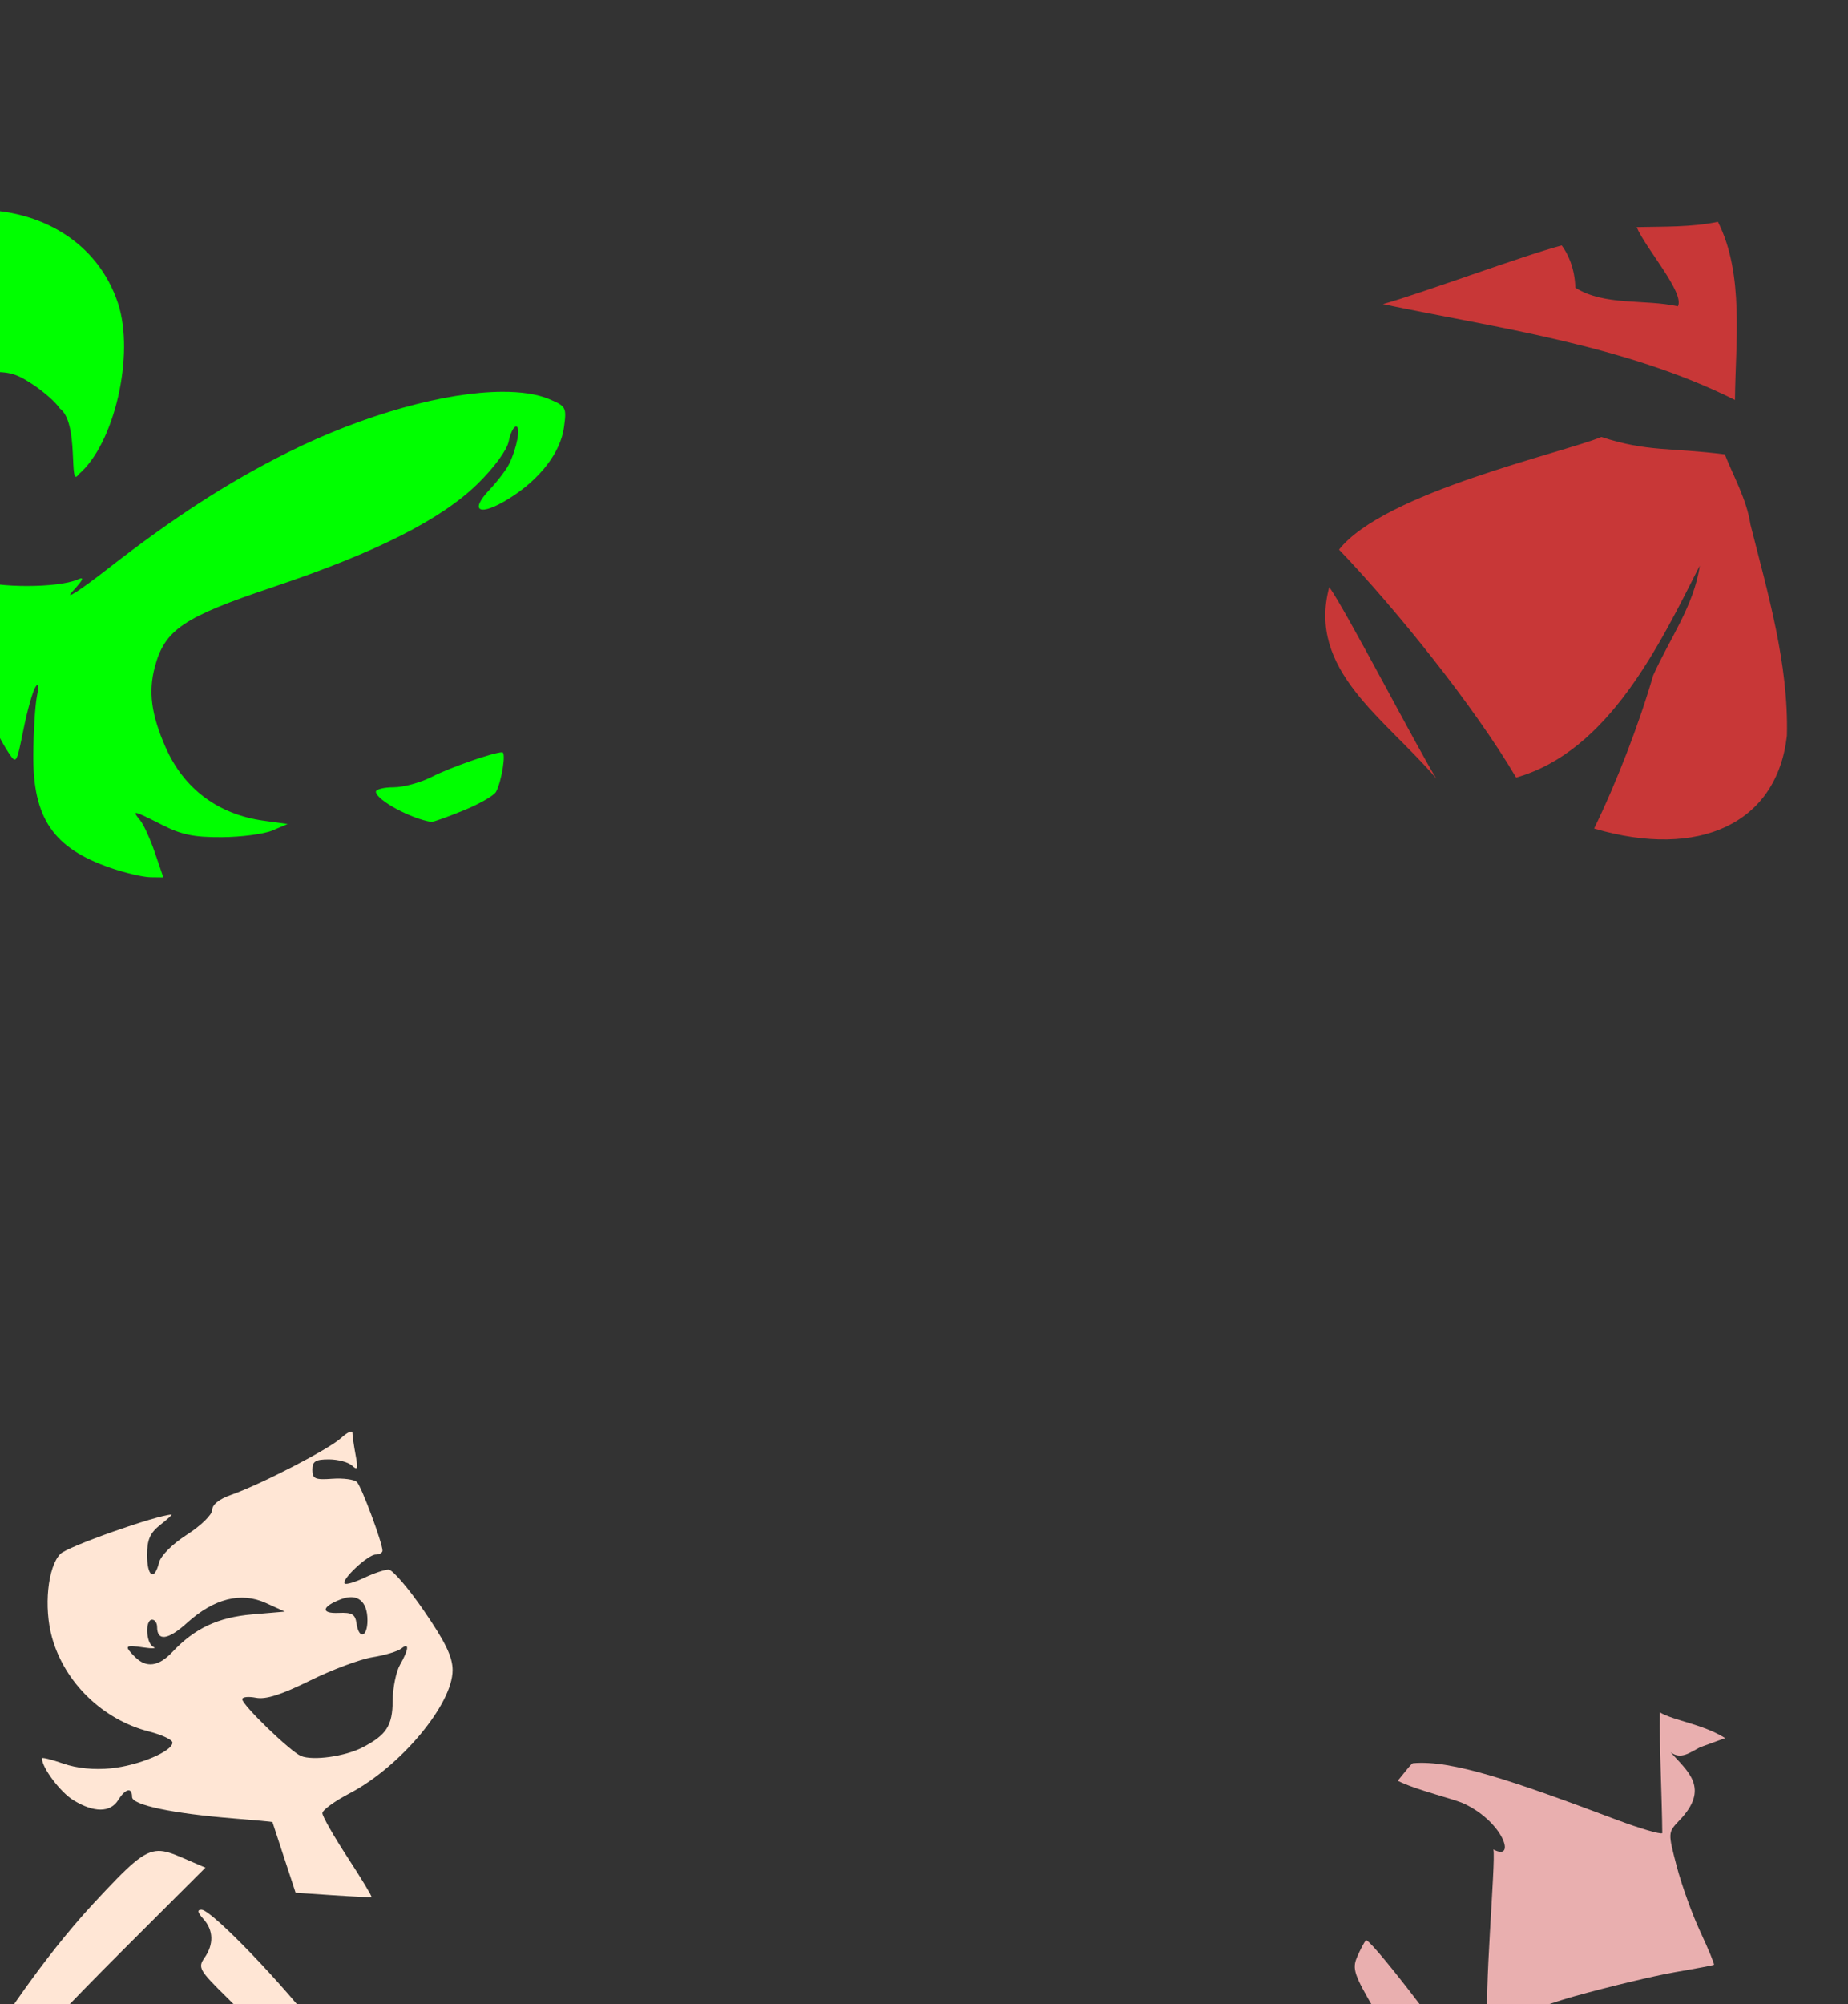 <?xml version="1.0" encoding="UTF-8" standalone="no"?>
<!-- Created with Inkscape (http://www.inkscape.org/) -->
<svg
   xmlns:dc="http://purl.org/dc/elements/1.1/"
   xmlns:cc="http://creativecommons.org/ns#"
   xmlns:rdf="http://www.w3.org/1999/02/22-rdf-syntax-ns#"
   xmlns:svg="http://www.w3.org/2000/svg"
   xmlns="http://www.w3.org/2000/svg"
   xmlns:sodipodi="http://sodipodi.sourceforge.net/DTD/sodipodi-0.dtd"
   xmlns:inkscape="http://www.inkscape.org/namespaces/inkscape"
   id="svg2440"
   sodipodi:version="0.32"
   inkscape:version="0.46"
   width="369"
   height="400"
   version="1.0"
   sodipodi:docname="JudyJetson.svg"
   inkscape:output_extension="org.inkscape.output.svg.inkscape">
  <rect width="100%" height="100%" fill="#333333" stroke="none"/>
  <defs
     id="defs2443">
    <inkscape:perspective
       sodipodi:type="inkscape:persp3d"
       inkscape:vp_x="0 : 526.18109 : 1"
       inkscape:vp_y="0 : 1000 : 0"
       inkscape:vp_z="744.09448 : 526.18109 : 1"
       inkscape:persp3d-origin="372.04724 : 350.78739 : 1"
       id="perspective2447" />
    <inkscape:perspective
       id="perspective3314"
       inkscape:persp3d-origin="372.04724 : 350.78739 : 1"
       inkscape:vp_z="744.09448 : 526.18109 : 1"
       inkscape:vp_y="0 : 1000 : 0"
       inkscape:vp_x="0 : 526.18109 : 1"
       sodipodi:type="inkscape:persp3d" />
  </defs>
  <sodipodi:namedview
     inkscape:window-height="1002"
     inkscape:window-width="1280"
     inkscape:pageshadow="2"
     inkscape:pageopacity="0.0"
     guidetolerance="10.0"
     gridtolerance="10.0"
     objecttolerance="10.0"
     borderopacity="1.0"
     bordercolor="#666666"
     pagecolor="#ffffff"
     id="base"
     showgrid="false"
     inkscape:zoom="0.69473241"
     inkscape:cx="392.90346"
     inkscape:cy="122.7793"
     inkscape:window-x="1276"
     inkscape:window-y="92"
     inkscape:current-layer="svg2440" />
  <path
     style="fill:#000000"
     d="M -271.485,279.013 C -272.015,278.483 -279.777,282.378 -280.49,283.531 C -280.774,283.991 -278.767,283.259 -276.031,281.905 C -273.295,280.551 -271.249,279.249 -271.485,279.013 z"
     id="path3347" />
  <path
     style="fill:#000000"
     d="M -319.193,86.754 C -323.785,86.738 -328.315,87.425 -332.13,88.816 C -339.908,91.652 -344.87,94.775 -350.318,100.223 C -362.342,112.247 -365.849,128.515 -359.349,142.254 C -355.078,151.283 -347.393,156.863 -334.755,160.16 C -328.678,161.746 -328.82,161.847 -341.318,164.066 L -348.318,165.316 L -340.943,169.191 L -333.568,173.066 L -330.13,168.941 C -328.242,166.668 -326.387,164.785 -326.005,164.785 C -325.624,164.785 -325.462,166.504 -325.662,168.598 C -326.564,178.055 -321.775,192.447 -315.318,199.629 C -311.903,203.428 -310.849,205.368 -310.849,207.973 C -310.849,209.838 -309.837,213.365 -308.599,215.816 C -305.502,221.95 -297.909,225.866 -287.662,226.566 C -283.643,226.841 -279.449,227.529 -278.349,228.129 C -275.966,229.428 -266.819,230.502 -250.037,231.41 C -243.265,231.777 -238.09,232.386 -238.537,232.785 C -238.984,233.184 -245.374,235.411 -252.724,237.723 C -260.074,240.035 -268.598,243.116 -271.662,244.566 C -277.187,247.182 -277.196,247.207 -274.287,247.91 C -272.673,248.3 -266.96,249.404 -261.568,250.348 L -251.755,252.035 L -253.912,254.348 L -256.068,256.629 L -252.974,258.254 C -249.622,259.987 -249.035,261.277 -251.255,262.129 C -255.92,263.919 -277.396,292.652 -286.13,308.785 L -288.943,313.941 L -292.318,311.098 C -294.183,309.549 -295.747,307.574 -295.787,306.691 C -295.893,304.337 -300.284,299.984 -303.318,299.223 C -306.785,298.353 -307.481,299.195 -305.599,302.066 L -304.037,304.441 L -309.537,304.473 C -314.911,304.529 -318.948,306.454 -315.974,307.535 C -315.218,307.81 -313.771,308.863 -312.755,309.879 C -311.74,310.895 -307.968,312.422 -304.38,313.254 C -300.793,314.086 -296.165,315.513 -294.099,316.441 C -290.578,318.024 -290.505,318.168 -292.849,318.504 C -294.224,318.701 -296.475,319.107 -297.849,319.41 C -300.235,319.937 -300.273,320.032 -298.474,321.348 C -295.752,323.339 -288.16,324.251 -285.287,322.941 C -283.592,322.169 -282.846,321.006 -282.818,319.066 C -282.787,316.963 -280.557,313.971 -273.568,306.66 C -261.487,294.023 -238.058,271.785 -236.818,271.785 C -236.244,271.785 -236.053,273.947 -236.349,277.035 C -236.626,279.923 -237.048,287.859 -237.287,294.66 L -237.724,307.035 L -233.787,306.41 C -230.67,305.912 -229.849,306.086 -229.849,307.285 C -229.849,308.238 -230.811,308.785 -232.412,308.785 C -235.637,308.785 -262.111,317.953 -271.349,322.254 C -275.199,324.047 -279.699,326.787 -281.349,328.348 C -284.223,331.066 -284.714,331.166 -292.912,330.91 C -306.012,330.501 -318.026,334.083 -321.537,339.441 C -323.157,341.914 -323.142,342.099 -321.349,343.41 C -318.139,345.757 -307.161,344.693 -289.755,340.316 C -287.249,339.686 -287.1,339.865 -286.443,344.816 C -285.012,355.6 -282.268,360.606 -272.287,370.535 C -267.185,375.61 -262.732,380.646 -262.38,381.754 C -261.895,383.283 -263.754,386.369 -270.162,394.535 C -279.068,405.884 -288.694,420.087 -294.537,430.535 C -297.768,436.314 -298.294,436.785 -301.443,436.785 C -306.136,436.785 -311.71,442.535 -316.724,452.535 C -321.333,461.727 -322.392,465.898 -320.88,468.723 C -320.274,469.855 -319.45,470.785 -319.037,470.785 C -317.834,470.785 -309.858,462.071 -301.63,451.785 C -297.451,446.56 -284.06,432.68 -271.88,420.91 L -249.724,399.504 L -246.662,402.848 L -243.568,406.223 L -240.662,402.754 C -239.06,400.849 -236.553,397.37 -235.068,395.004 C -232.735,391.286 -232.01,390.77 -229.849,391.348 C -228.474,391.715 -224.309,392.248 -220.599,392.504 C -209.048,393.3 -198.509,388.155 -193.255,379.191 C -191.09,375.496 -190.668,373.589 -190.693,367.316 C -190.732,357.379 -193.145,346.018 -198.474,330.691 C -200.886,323.756 -202.849,316.669 -202.849,314.941 C -202.849,312.104 -203.14,311.785 -205.912,311.785 C -208.619,311.785 -208.924,311.521 -208.349,309.535 C -207.991,308.298 -206.728,305.304 -205.537,302.879 C -203.59,298.914 -202.785,298.306 -197.63,296.754 C -187.995,293.852 -188.513,294.811 -191.755,286.066 C -193.343,281.784 -195.616,275.887 -196.787,272.941 L -198.912,267.598 L -195.13,270.598 C -190.571,274.224 -170.511,294.762 -162.724,303.785 C -159.639,307.36 -156.762,311.41 -156.349,312.785 C -154.433,319.172 -150.632,319.452 -144.349,313.66 C -140.311,309.938 -138.601,306.785 -140.63,306.785 C -141.053,306.785 -143.097,307.955 -145.193,309.379 C -147.288,310.803 -149.269,311.741 -149.568,311.441 C -149.867,311.142 -146.216,306.84 -141.474,301.91 C -132.022,292.085 -130.805,289.553 -136.13,290.754 C -137.931,291.16 -140.406,292.005 -141.63,292.66 C -143.483,293.652 -143.849,293.594 -143.849,292.316 C -143.849,291.472 -144.453,290.785 -145.193,290.785 C -147.246,290.785 -149.759,294.057 -151.755,299.316 L -153.568,304.066 L -158.255,295.191 C -164.706,282.974 -174.843,268.999 -184.193,259.441 L -192.037,251.441 L -189.724,249.691 C -188.446,248.727 -187.614,247.722 -187.88,247.473 C -188.147,247.224 -191.51,245.906 -195.349,244.535 L -202.318,242.035 L -203.849,235.66 L -205.349,229.285 L -209.849,229.348 C -212.324,229.371 -216.559,229.596 -219.255,229.848 C -226.243,230.5 -225.958,228.723 -218.568,225.504 C -209.686,221.635 -202.646,215.125 -198.755,207.223 C -195.864,201.35 -195.651,200.378 -196.662,197.004 C -197.276,194.954 -200.049,190.622 -202.818,187.348 C -208.156,181.034 -208.73,179.785 -206.38,179.785 C -205.575,179.785 -204.432,178.87 -203.818,177.723 C -202.444,175.156 -203.126,174.209 -204.849,176.285 C -206.378,178.127 -207.927,178.263 -207.505,176.535 C -207.338,175.848 -207.368,175.623 -207.599,176.035 C -209.337,179.143 -214.236,171.083 -216.849,160.785 C -217.477,158.31 -218.189,155.575 -218.443,154.691 C -218.776,153.535 -217.671,152.6 -214.474,151.379 C -204.528,147.581 -196.394,136.766 -198.787,130.473 C -202.384,121.012 -231.738,123.746 -255.849,135.816 C -264.838,140.317 -278.955,149.515 -287.787,156.629 C -291.32,159.475 -296.045,162.341 -298.287,162.973 C -303.507,164.445 -318.809,164.585 -321.193,163.191 C -322.763,162.274 -322.036,161.704 -316.068,159.035 C -312.25,157.328 -305.615,154.909 -301.318,153.66 L -293.505,151.379 L -302.412,150.098 L -311.287,148.816 L -314.818,152.129 C -320.199,157.194 -323.956,159.785 -325.88,159.785 C -328.352,159.785 -331.849,151.106 -331.849,145.004 C -331.849,129.562 -319.951,121.611 -308.287,129.254 C -301.54,133.612 -302.407,140.548 -300.724,147.16 C -296.389,144.447 -293.425,139.984 -290.912,135.473 C -281.987,117.194 -287.043,97.65 -302.63,90.191 C -307.292,87.961 -313.288,86.775 -319.193,86.754 z"
     id="path3404" />
  <path
     id="path3417"
     style="fill:#00ff00"
     d="M 92.521,161.781 C 95.713,160.483 98.652,158.796 99.054,158.031 C 100.197,155.856 101.089,150.141 100.284,150.153 C 98.49,150.18 89.943,153.161 86.23,155.055 C 83.98,156.203 80.546,157.142 78.599,157.142 C 76.652,157.142 75.059,157.54 75.059,158.027 C 75.059,159.631 82.087,163.456 86.139,164.056 C 86.458,164.103 89.33,163.08 92.521,161.781 z M -4.635,41.885 C 7.997,41.806 19.479,48.244 23.553,60.51 C 26.968,70.792 22.844,88.667 15.678,94.697 C 13.619,97.834 15.937,84.402 11.928,81.51 C 11.189,80.334 8.734,78.174 6.49,76.697 C 2.965,74.377 1.585,74.045 -3.635,74.353 C -11.091,74.793 -15.046,77.347 -18.135,83.728 C -21.001,89.649 -20.446,97.52 -16.635,105.041 L -13.947,110.322 L -17.26,109.666 C -23.056,108.512 -32.789,103.227 -36.135,99.416 C -47.983,85.921 -46.834,67.803 -33.26,54.228 C -24.986,45.955 -14.46,41.946 -4.635,41.885 z M 100.24,78.197 C 103.982,78.181 107.182,78.631 109.584,79.635 C 113.053,81.084 113.147,81.294 112.615,85.26 C 111.938,90.306 107.845,95.654 101.646,99.51 C 95.841,103.121 93.595,102.141 97.709,97.791 C 99.341,96.065 101.107,93.735 101.646,92.635 C 103.218,89.434 104.025,85.135 103.053,85.135 C 102.561,85.135 101.908,86.453 101.584,88.072 C 101.234,89.823 98.741,93.249 95.428,96.51 C 88.131,103.69 75.021,110.305 54.553,117.166 C 36.634,123.172 32.92,125.675 30.928,133.072 C 29.586,138.055 30.199,142.631 33.053,149.135 C 36.698,157.443 43.555,162.567 52.678,163.822 L 57.428,164.478 L 54.428,165.76 C 52.778,166.465 48.228,167.079 44.334,167.103 C 38.705,167.139 36.245,166.619 32.334,164.635 C 26.547,161.699 26.252,161.64 27.959,163.697 C 28.673,164.557 30.009,167.482 30.928,170.197 L 32.615,175.135 L 30.021,175.103 C 28.593,175.085 24.996,174.245 22.053,173.228 C 10.591,169.27 6.545,163.299 6.646,150.572 C 6.683,146.051 7.009,140.857 7.365,139.01 C 7.817,136.663 7.729,136.1 7.053,137.166 C 6.521,138.005 5.45,141.812 4.678,145.635 C 3.281,152.545 3.259,152.597 1.646,150.135 C -3.442,142.363 -9.072,124.796 -9.072,116.697 C -9.072,113.694 -9.325,113.743 -4.572,115.728 C -0.596,117.39 11.533,117.368 15.428,115.697 C 16.949,115.044 16.71,115.608 14.428,118.103 C 12.778,119.907 15.928,117.889 21.428,113.603 C 34.735,103.234 45.594,96.215 57.553,90.26 C 72.785,82.674 89.016,78.246 100.24,78.197 z" />
  <path
     id="path3435"
     style="fill:#c83737"
     d="M 343.025,44.269 C 337.81,45.369 332.146,45.208 326.806,45.331 C 328.483,49.458 336.482,58.492 335.025,61.144 C 328.36,59.664 320.372,61.097 314.556,57.425 C 314.455,53.372 312.958,50.474 311.838,48.988 C 304.224,50.977 283.701,58.603 276.119,60.706 C 298.198,65.346 324.332,68.769 346.431,79.831 C 346.524,68.44 348.329,54.728 343.025,44.269 z M 319.744,87.221 C 312.269,90.37 276.365,98.25 267.367,109.703 C 278.771,121.6 294.342,140.949 302.733,155.197 C 321.153,149.983 331.309,128.849 339.4,112.909 C 338.275,120.865 333.307,127.625 330.088,134.846 C 327.289,144.522 322.731,156.308 318.304,165.38 C 339.296,171.561 354.866,164.352 356.806,146.815 C 357.16,132.475 353.009,118.467 349.525,104.69 C 348.746,99.619 346.222,95.285 344.4,90.69 C 333.354,89.285 329.049,90.25 319.744,87.221 z M 265.411,117.174 C 260.971,133.77 276.377,143.193 286.82,155.416 C 283.714,150.651 268.683,121.677 265.411,117.174 z" />
  <path
     id="path3443"
     style="fill:#e9afaf"
     d="M 331.44,341.796 C 331.33,348.849 331.852,358.734 331.918,365.894 C 331.62,366.192 327.457,364.975 322.668,363.175 C 302.538,355.611 289.882,351.21 282.12,351.937 C 281.851,351.963 281.034,353.07 279.094,355.438 C 282.888,357.355 290.338,359.027 292.48,360.081 C 300.258,363.8 302.788,371.59 298.194,369.157 C 298.722,371.465 296.146,399.265 297.195,404.404 C 298.237,404.1 307.605,400.336 314.48,398.425 C 321.355,396.514 330.355,394.353 334.48,393.644 C 338.605,392.935 342.083,392.278 342.23,392.175 C 342.377,392.072 341.154,389.101 339.512,385.581 C 337.869,382.062 335.756,376.174 334.793,372.488 C 333.044,365.792 333.044,365.786 335.262,363.425 C 341.617,356.886 336.898,353.511 333.574,349.738 C 335.626,351.29 337.43,349.808 339.418,348.769 L 344.475,346.925 C 339.925,344.094 334.338,343.49 331.44,341.796 z M 272.721,387.294 C 272.348,387.744 271.539,389.282 270.94,390.7 C 269.981,392.967 270.403,394.235 274.502,401.2 C 277.066,405.557 279.881,410.231 280.752,411.606 C 281.623,412.981 285.179,418.606 288.627,424.106 C 295.725,435.427 299.419,440.616 300.44,440.606 C 300.824,440.603 301.982,439.14 303.002,437.356 C 309.337,426.277 317.658,408.503 317.658,406.044 C 317.658,405.661 315.723,407.132 313.377,409.294 C 311.032,411.456 306.97,414.098 304.346,415.169 C 300.249,416.84 299.651,417.425 300.127,419.356 C 300.974,422.792 299.469,422.038 296.19,417.356 C 286.448,403.45 273.3,386.595 272.721,387.294 z M 283.846,425.638 C 282.786,425.687 260.137,455.386 260.252,456.575 C 260.307,457.143 260.42,459.181 260.502,461.106 C 260.585,463.031 261.004,464.606 261.44,464.606 C 261.875,464.606 268.655,457.878 276.502,449.638 L 290.783,434.638 L 287.658,430.138 C 285.949,427.653 284.232,425.62 283.846,425.638 z" />
  <path
     id="path3421"
     style="fill:#ffe6d5"
     d="M 69.426,370.773 C 66.647,366.515 64.374,362.527 64.375,361.91 C 64.376,361.293 66.812,359.516 69.789,357.961 C 79.939,352.657 90.372,340.193 90.372,333.371 C 90.372,330.721 88.96,327.787 84.691,321.567 C 81.567,317.013 78.372,313.288 77.592,313.288 C 76.813,313.288 74.628,314.022 72.738,314.919 C 70.848,315.816 69.085,316.334 68.822,316.071 C 68.079,315.329 73.473,310.288 75.009,310.288 C 75.759,310.288 76.372,309.935 76.372,309.504 C 76.372,307.982 72.201,296.776 71.281,295.827 C 70.769,295.298 68.555,294.995 66.361,295.153 C 62.898,295.403 62.372,295.168 62.372,293.365 C 62.372,291.682 62.999,291.288 65.672,291.288 C 67.487,291.288 69.572,291.851 70.305,292.538 C 71.404,293.57 71.526,293.198 71.005,290.413 C 70.657,288.557 70.372,286.566 70.372,285.989 C 70.372,285.412 69.36,285.871 68.122,287.009 C 65.654,289.279 52.062,296.304 46.122,298.379 C 43.78,299.198 42.372,300.326 42.372,301.385 C 42.372,302.325 40.141,304.512 37.364,306.294 C 34.414,308.187 32.109,310.49 31.756,311.898 C 30.818,315.635 29.372,314.703 29.372,310.361 C 29.372,307.309 29.96,305.971 32.007,304.361 C 33.456,303.221 34.469,302.296 34.257,302.306 C 31.18,302.445 13.539,308.677 12.074,310.142 C 9.521,312.695 8.701,320.818 10.388,326.843 C 12.922,335.895 20.534,343.261 29.794,345.623 C 32.305,346.264 34.39,347.238 34.427,347.788 C 34.544,349.518 27.716,352.398 22.184,352.953 C 18.775,353.294 15.35,352.955 12.622,352.004 C 10.285,351.189 8.372,350.717 8.372,350.955 C 8.372,352.835 12.059,357.736 14.671,359.329 C 18.776,361.832 22.025,361.817 23.605,359.288 C 25.054,356.967 26.372,356.678 26.372,358.681 C 26.372,360.274 34.419,361.974 46.622,362.959 C 50.885,363.303 54.386,363.63 54.402,363.686 C 54.419,363.742 55.466,366.938 56.73,370.788 L 59.029,377.788 L 66.45,378.288 C 70.533,378.563 74.009,378.727 74.176,378.651 C 74.343,378.576 72.206,375.031 69.426,370.773 z M 60.095,350.49 C 57.962,349.593 48.372,340.323 48.372,339.158 C 48.372,338.707 49.61,338.58 51.122,338.875 C 53.076,339.256 56.189,338.267 61.872,335.458 C 66.272,333.284 71.897,331.181 74.372,330.784 C 76.847,330.387 79.435,329.608 80.122,329.053 C 81.766,327.726 81.654,329.171 79.872,332.288 C 79.086,333.663 78.427,336.894 78.408,339.467 C 78.37,344.455 77.174,346.305 72.383,348.783 C 68.894,350.587 62.453,351.482 60.095,350.49 z M 26.944,330.717 C 24.733,328.506 24.939,328.274 28.622,328.823 C 30.41,329.09 31.31,329.041 30.622,328.715 C 29.142,328.012 28.924,323.288 30.372,323.288 C 30.922,323.288 31.372,323.937 31.372,324.729 C 31.372,327.653 33.55,327.36 37.353,323.924 C 42.748,319.051 48.122,317.695 53.086,319.954 L 56.872,321.677 L 50.372,322.233 C 43.544,322.816 38.849,325.023 34.431,329.726 C 31.678,332.656 29.21,332.983 26.944,330.717 z M 71.192,324.038 C 70.93,322.195 70.286,321.815 67.627,321.935 C 63.977,322.1 64.219,320.677 68.091,319.205 C 71.354,317.964 73.372,319.572 73.372,323.411 C 73.372,326.803 71.655,327.298 71.192,324.038 z M 42.065,407.585 C 42.214,407.693 38.621,412.078 38.014,414.908 C 36.781,420.656 36.465,420.026 23.645,419.135 C 18.836,418.8 18.362,418.559 18.645,416.572 C 18.906,414.734 20.421,413.929 27.957,411.76 C 32.907,410.335 41.916,407.478 42.065,407.585 z M 40.23,381.174 C 42.282,381.174 57.358,396.909 64.199,406.174 C 67.646,410.842 73.062,419.034 76.23,424.393 L 82.011,434.143 L 84.136,428.33 C 85.304,425.128 87.213,421.63 88.386,420.58 C 90.363,418.812 90.311,419.05 87.918,423.799 C 86.627,426.36 85.74,428.327 85.841,428.988 C 90.733,421.81 93.228,421.775 98.011,419.705 C 98.915,419.437 99.507,419.326 99.855,419.33 C 100.9,419.343 99.578,420.457 96.511,421.736 C 94.449,422.597 91.243,424.727 89.386,426.486 C 88.372,427.448 87.133,428.757 86.293,429.58 C 87,429.452 88.59,428.498 90.261,427.174 C 93.488,424.618 99.261,421.659 99.261,422.549 C 99.261,422.717 97.187,424.333 94.668,426.143 C 89.934,429.542 84.261,436.46 84.261,438.83 C 84.261,440.817 87.042,440.484 90.418,438.08 C 92.047,436.92 93.623,436.192 93.918,436.486 C 94.212,436.781 92.533,438.421 90.199,440.111 C 84.809,444.016 82.6,443.99 80.449,440.049 C 77.001,433.733 56.829,409.989 45.386,398.768 C 39.757,393.247 39.477,392.723 40.824,390.799 C 42.727,388.083 42.643,385.269 40.605,383.018 C 39.433,381.722 39.321,381.174 40.23,381.174 z M 31.617,369.443 C 32.976,369.414 34.402,369.94 36.304,370.755 L 41.023,372.786 L 24.742,389.036 C 3.812,409.975 -6.795,422.154 -7.196,425.63 C -7.492,428.2 -7.799,428.349 -13.665,428.63 C -17.2,428.8 -20.106,428.48 -20.477,427.88 C -20.891,427.21 -19.483,426.818 -16.508,426.818 C -13.259,426.818 -11.962,426.442 -12.227,425.568 C -12.817,423.616 -21.639,419.624 -26.571,419.068 C -29.021,418.791 -31.008,418.152 -31.008,417.63 C -31.008,417.108 -29.771,416.904 -28.258,417.193 C -26.746,417.481 -23.933,417.957 -22.008,418.255 L -18.508,418.818 L -21.508,417.349 C -23.158,416.556 -26.308,415.881 -28.508,415.849 C -33.436,415.777 -37.008,414.897 -37.008,413.724 C -37.008,412.358 -30.938,412.659 -25.352,414.318 C -24.163,414.671 -22.748,415.235 -21.352,415.911 C -22.128,411.891 -28.008,408.635 -28.008,407.693 C -28.008,407.519 -27.924,407.408 -27.758,407.38 C -26.595,407.186 -21.87,410.243 -20.883,412.068 C -18.882,416.04 -16.133,420.243 -11.665,421.536 C -11.104,421.35 -8.579,417.837 -6.071,413.724 C 2.24,400.098 10.776,388.424 18.773,379.818 C 25.885,372.163 28.627,369.507 31.617,369.443 z M 24.294,431.88 C 30.13,431.786 33.899,433.979 39.075,440.037 C 43.713,445.466 43.802,445.728 42.669,449.162 C 41.559,452.522 40.29,453.588 39.356,451.943 C 39.122,451.53 37.459,448.493 35.669,445.193 C 33.878,441.893 32.1,438.852 31.7,438.412 C 31.3,437.972 26.45,438.534 20.919,439.662 C 8.837,442.124 8.035,442.143 7.262,440.13 C 5.664,435.965 10.442,433.294 21.669,432.068 C 22.598,431.967 23.46,431.894 24.294,431.88 z M 27.945,442.978 C 28.323,443.021 28.48,443.698 28.727,444.821 C 29.986,450.569 29.588,451.501 22.383,459.196 C 18.395,463.455 12.293,470.178 8.82,474.134 C 2.295,481.569 0.981,482.408 -0.023,479.79 C -1.75,475.289 9.434,459.321 14.32,459.321 C 15.463,459.321 16.636,458.759 16.914,458.071 C 17.193,457.384 19.829,453.446 22.758,449.321 C 26.083,444.638 27.316,442.906 27.945,442.978 z" />
</svg>
